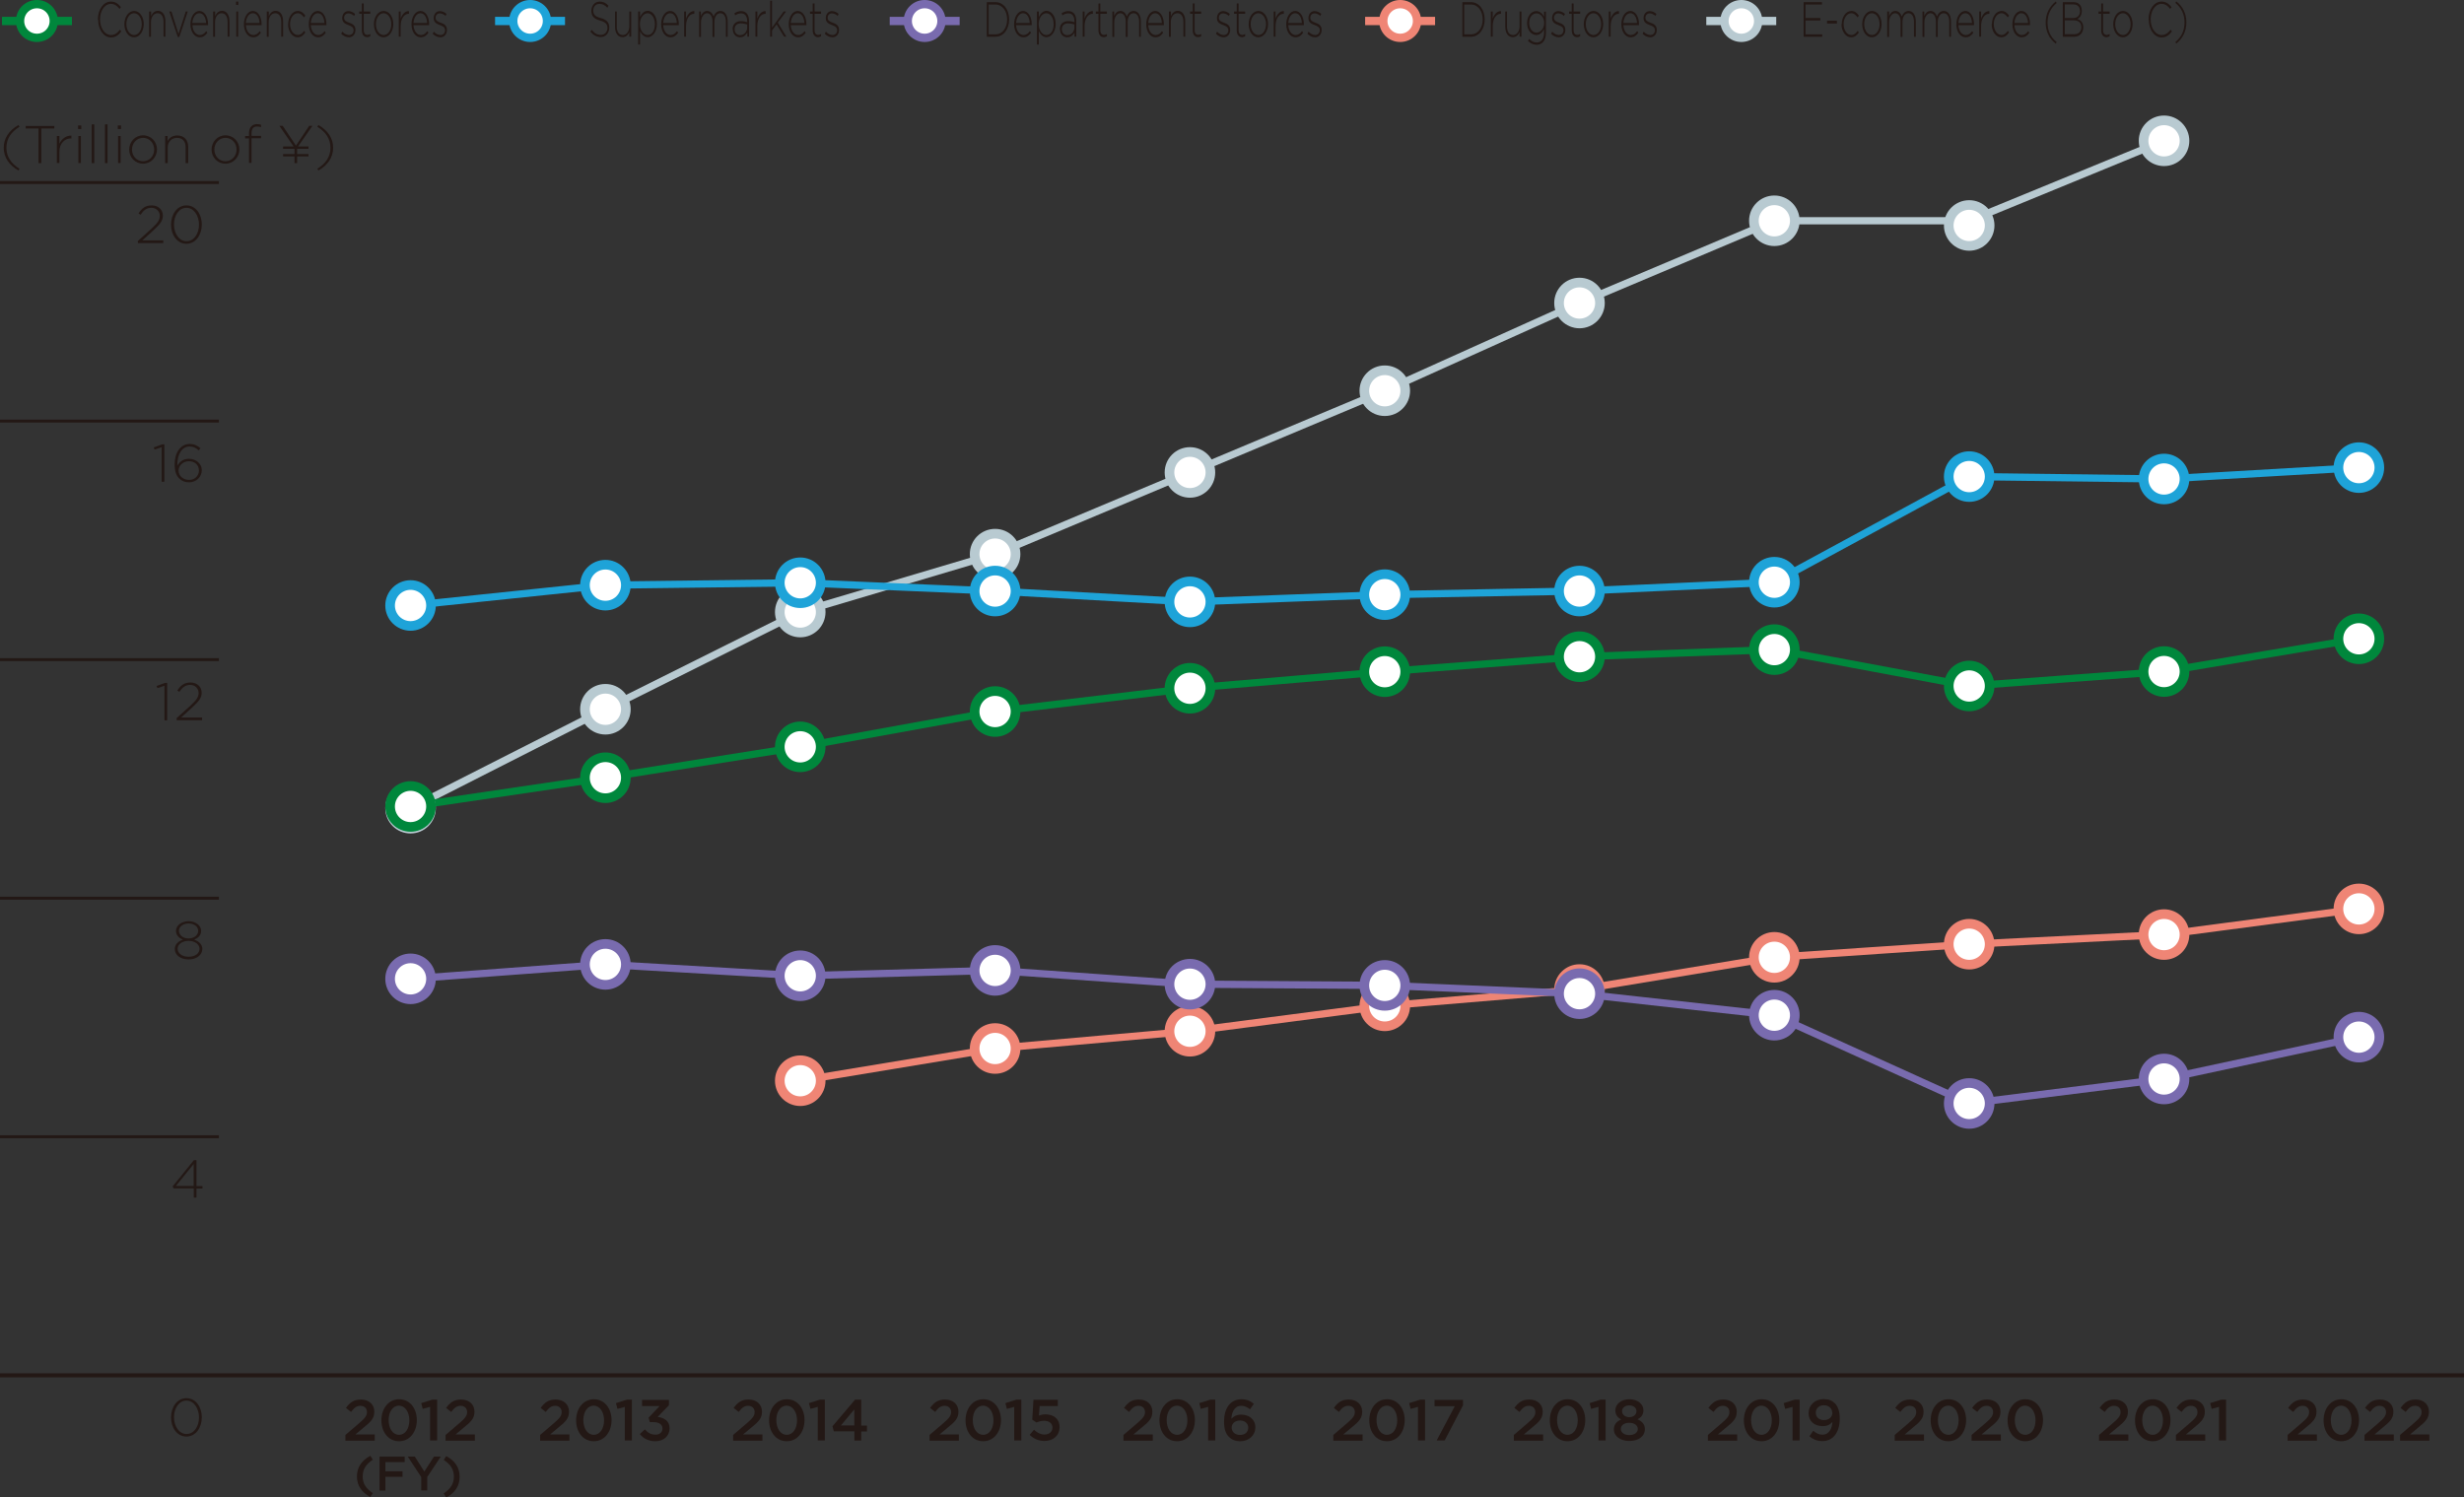 <?xml version="1.0" encoding="UTF-8"?><svg id="_レイヤー_2" xmlns="http://www.w3.org/2000/svg" viewBox="0 0 184.25 111.97"><rect x="0" y="0" width="184.25" height="111.97" fill="#333333" stroke="none"/><defs><style>.cls-1,.cls-2,.cls-3,.cls-4,.cls-5,.cls-6{fill:#fff;}.cls-7{fill:#231815;}.cls-8{stroke-width:.22px;}.cls-8,.cls-9,.cls-10,.cls-11,.cls-12,.cls-13,.cls-14,.cls-15,.cls-16,.cls-17,.cls-18,.cls-19{fill:none;}.cls-8,.cls-9,.cls-10,.cls-11,.cls-12,.cls-13,.cls-19,.cls-2,.cls-3,.cls-4,.cls-5,.cls-6{stroke-miterlimit:10;}.cls-8,.cls-19{stroke:#231815;}.cls-9,.cls-10,.cls-11,.cls-12,.cls-13{stroke-width:.54px;}.cls-9,.cls-18,.cls-6{stroke:#ef8575;}.cls-10,.cls-15,.cls-2{stroke:#1ea3d8;}.cls-11,.cls-16,.cls-3{stroke:#00873c;}.cls-12,.cls-17,.cls-5{stroke:#b8cad1;}.cls-13,.cls-14,.cls-4{stroke:#796baf;}.cls-14,.cls-15,.cls-16,.cls-17,.cls-18{stroke-width:.62px;}.cls-19{stroke-width:.3px;}.cls-2,.cls-3,.cls-4,.cls-5,.cls-6{stroke-width:.72px;}</style></defs><g id="_レイヤー_1-2"><g><line class="cls-8" y1="13.65" x2="16.37" y2="13.65"/><line class="cls-8" y1="67.17" x2="16.37" y2="67.17"/><line class="cls-8" y1="49.33" x2="16.37" y2="49.33"/><line class="cls-8" y1="31.49" x2="16.37" y2="31.49"/><path class="cls-7" d="M13.07,70.96h0c0-.33,.27-.58,.61-.69-.27-.11-.52-.32-.52-.65h0c0-.44,.46-.73,.94-.73s.94,.29,.94,.73h0c0,.34-.25,.54-.52,.65,.35,.12,.61,.36,.61,.69h0c0,.47-.45,.79-1.03,.79s-1.03-.32-1.03-.78Zm1.85,0h0c0-.35-.36-.6-.82-.6s-.82,.25-.82,.59h0c0,.32,.31,.6,.82,.6s.82-.27,.82-.59Zm-.1-1.35h0c0-.32-.32-.55-.72-.55s-.72,.23-.72,.54h0c0,.35,.33,.58,.72,.58s.72-.23,.72-.57Z"/><line class="cls-8" y1="85.01" x2="16.37" y2="85.01"/><path class="cls-7" d="M14.48,88.87h-1.5l-.07-.15,1.59-1.96h.19v1.94h.45v.18h-.45v.68h-.2v-.68Zm0-.18v-1.64l-1.33,1.64h1.33Z"/><g><path class="cls-7" d="M12.31,51.28l-.54,.18-.06-.16,.63-.23h.16v2.8h-.2v-2.58Z"/><path class="cls-7" d="M13.2,53.71l1.04-.94c.46-.42,.61-.65,.61-.95,0-.36-.29-.6-.63-.6-.35,0-.58,.18-.81,.52l-.15-.1c.24-.37,.5-.6,.99-.6s.83,.33,.83,.76h0c0,.39-.21,.64-.69,1.09l-.85,.77h1.57v.2h-1.9v-.15Z"/></g><g><path class="cls-7" d="M12.1,33.44l-.54,.18-.06-.16,.63-.23h.16v2.8h-.2v-2.58Z"/><path class="cls-7" d="M13.41,35.79c-.23-.23-.35-.51-.35-1.08h0c0-.85,.44-1.51,1.13-1.51,.32,0,.56,.12,.8,.32l-.13,.16c-.21-.19-.42-.29-.69-.29-.56,0-.91,.58-.91,1.36v.08c.19-.33,.47-.52,.87-.52,.5,0,.96,.35,.96,.84h0c0,.53-.42,.92-.97,.92-.29,0-.54-.11-.71-.28Zm1.46-.63h0c0-.39-.31-.67-.75-.67s-.77,.35-.77,.69h0c0,.4,.34,.71,.79,.71s.74-.33,.74-.72Z"/></g><g><path class="cls-7" d="M10.3,18.03l1.04-.94c.46-.42,.61-.65,.61-.95,0-.36-.29-.6-.63-.6-.35,0-.58,.18-.81,.52l-.15-.1c.24-.37,.5-.6,.99-.6s.83,.33,.83,.76h0c0,.39-.21,.64-.69,1.09l-.85,.77h1.57v.2h-1.9v-.15Z"/><path class="cls-7" d="M12.79,16.8h0c0-.77,.45-1.44,1.15-1.44s1.15,.66,1.15,1.43h0c0,.77-.45,1.44-1.15,1.44s-1.15-.66-1.15-1.43Zm2.09,0h0c0-.65-.37-1.26-.94-1.26s-.93,.6-.93,1.24h0c0,.65,.36,1.26,.94,1.26s.93-.6,.93-1.24Z"/></g><path class="cls-7" d="M12.79,106h0c0-.77,.45-1.44,1.15-1.44s1.15,.66,1.15,1.43h0c0,.77-.45,1.44-1.15,1.44s-1.15-.66-1.15-1.43Zm2.09,0h0c0-.65-.37-1.26-.94-1.26s-.93,.6-.93,1.24h0c0,.65,.36,1.26,.94,1.26s.93-.6,.93-1.24Z"/><g><path class="cls-7" d="M25.83,107.31l1.04-.89c.42-.36,.57-.55,.57-.82,0-.3-.21-.47-.49-.47s-.47,.15-.7,.46l-.38-.3c.29-.4,.58-.63,1.12-.63,.59,0,1,.36,1,.91h0c0,.49-.25,.75-.79,1.18l-.62,.52h1.44v.47h-2.19v-.42Z"/><path class="cls-7" d="M28.52,106.22h0c0-.88,.53-1.58,1.33-1.58s1.32,.69,1.32,1.56h0c0,.88-.53,1.58-1.33,1.58s-1.32-.69-1.32-1.56Zm2.09,0h0c0-.61-.31-1.1-.78-1.1s-.77,.48-.77,1.08h0c0,.61,.3,1.1,.78,1.1s.77-.49,.77-1.08Z"/><path class="cls-7" d="M32.16,105.21l-.55,.15-.11-.43,.82-.26h.37v3.05h-.53v-2.51Z"/><path class="cls-7" d="M33.32,107.31l1.04-.89c.42-.36,.57-.55,.57-.82,0-.3-.21-.47-.49-.47s-.47,.15-.7,.46l-.38-.3c.29-.4,.58-.63,1.12-.63,.59,0,1,.36,1,.91h0c0,.49-.25,.75-.79,1.18l-.62,.52h1.44v.47h-2.19v-.42Z"/></g><g><path class="cls-7" d="M40.39,107.31l1.04-.89c.42-.36,.57-.55,.57-.82,0-.3-.21-.47-.49-.47s-.47,.15-.7,.46l-.38-.3c.29-.4,.58-.63,1.12-.63,.59,0,1,.36,1,.91h0c0,.49-.25,.75-.79,1.18l-.62,.52h1.44v.47h-2.19v-.42Z"/><path class="cls-7" d="M43.08,106.22h0c0-.88,.53-1.58,1.33-1.58s1.32,.69,1.32,1.56h0c0,.88-.53,1.58-1.33,1.58s-1.32-.69-1.32-1.56Zm2.09,0h0c0-.61-.31-1.1-.78-1.1s-.77,.48-.77,1.08h0c0,.61,.3,1.1,.78,1.1s.77-.49,.77-1.08Z"/><path class="cls-7" d="M46.72,105.21l-.55,.15-.11-.43,.82-.26h.37v3.05h-.53v-2.51Z"/><path class="cls-7" d="M47.85,107.24l.37-.35c.22,.26,.46,.4,.8,.4,.3,0,.52-.18,.52-.46h0c0-.31-.27-.48-.7-.48h-.25l-.09-.33,.82-.87h-1.31v-.46h2.01v.4l-.84,.87c.46,.06,.89,.29,.89,.85h0c0,.57-.43,.97-1.06,.97-.53,0-.91-.22-1.16-.53Z"/></g><g><path class="cls-7" d="M54.82,107.31l1.04-.89c.42-.36,.57-.55,.57-.82,0-.3-.21-.47-.49-.47s-.47,.15-.7,.46l-.38-.3c.29-.4,.58-.63,1.12-.63,.59,0,1,.36,1,.91h0c0,.49-.25,.75-.79,1.18l-.62,.52h1.44v.47h-2.19v-.42Z"/><path class="cls-7" d="M57.51,106.22h0c0-.88,.53-1.58,1.33-1.58s1.32,.69,1.32,1.56h0c0,.88-.53,1.58-1.33,1.58s-1.32-.69-1.32-1.56Zm2.09,0h0c0-.61-.31-1.1-.78-1.1s-.77,.48-.77,1.08h0c0,.61,.3,1.1,.78,1.1s.77-.49,.77-1.08Z"/><path class="cls-7" d="M61.15,105.21l-.55,.15-.11-.43,.82-.26h.37v3.05h-.53v-2.51Z"/><path class="cls-7" d="M63.88,107.04h-1.53l-.1-.38,1.69-1.99h.46v1.94h.43v.44h-.43v.68h-.51v-.68Zm0-.44v-1.2l-1,1.2h1Z"/></g><g><path class="cls-7" d="M69.51,107.31l1.04-.89c.42-.36,.57-.55,.57-.82,0-.3-.21-.47-.49-.47s-.47,.15-.7,.46l-.38-.3c.29-.4,.58-.63,1.12-.63,.59,0,1,.36,1,.91h0c0,.49-.25,.75-.79,1.18l-.62,.52h1.44v.47h-2.19v-.42Z"/><path class="cls-7" d="M72.2,106.22h0c0-.88,.53-1.58,1.33-1.58s1.32,.69,1.32,1.56h0c0,.88-.53,1.58-1.33,1.58s-1.32-.69-1.32-1.56Zm2.09,0h0c0-.61-.31-1.1-.78-1.1s-.77,.48-.77,1.08h0c0,.61,.3,1.1,.78,1.1s.77-.49,.77-1.08Z"/><path class="cls-7" d="M75.84,105.21l-.55,.15-.11-.43,.82-.26h.37v3.05h-.53v-2.51Z"/><path class="cls-7" d="M76.99,107.31l.33-.39c.24,.23,.5,.36,.78,.36,.36,0,.6-.21,.6-.52h0c0-.32-.26-.51-.63-.51-.22,0-.4,.06-.56,.13l-.32-.21,.09-1.49h1.82v.47h-1.36l-.05,.71c.14-.05,.28-.09,.48-.09,.59,0,1.06,.31,1.06,.95h0c0,.63-.46,1.04-1.13,1.04-.46,0-.83-.19-1.11-.46Z"/></g><g><path class="cls-7" d="M84.01,107.31l1.04-.89c.42-.36,.57-.55,.57-.82,0-.3-.21-.47-.49-.47s-.47,.15-.7,.46l-.38-.3c.29-.4,.58-.63,1.12-.63,.59,0,1,.36,1,.91h0c0,.49-.25,.75-.79,1.18l-.62,.52h1.44v.47h-2.19v-.42Z"/><path class="cls-7" d="M86.7,106.22h0c0-.88,.53-1.58,1.33-1.58s1.32,.69,1.32,1.56h0c0,.88-.53,1.58-1.33,1.58s-1.32-.69-1.32-1.56Zm2.09,0h0c0-.61-.31-1.1-.78-1.1s-.77,.48-.77,1.08h0c0,.61,.3,1.1,.78,1.1s.77-.49,.77-1.08Z"/><path class="cls-7" d="M90.34,105.21l-.55,.15-.11-.43,.82-.26h.37v3.05h-.53v-2.51Z"/><path class="cls-7" d="M91.9,107.46c-.23-.23-.37-.55-.37-1.16h0c0-.94,.44-1.66,1.3-1.66,.39,0,.66,.12,.93,.34l-.29,.41c-.21-.16-.39-.26-.66-.26-.53,0-.72,.55-.73,.97,.18-.19,.4-.31,.73-.31,.59,0,1.06,.35,1.06,.95h0c0,.61-.49,1.04-1.13,1.04-.37,0-.64-.12-.84-.32Zm1.44-.69h0c0-.31-.24-.54-.62-.54s-.62,.24-.62,.53h0c0,.32,.25,.55,.63,.55s.61-.23,.61-.55Z"/></g><g><path class="cls-7" d="M113.2,107.31l1.04-.89c.42-.36,.57-.55,.57-.82,0-.3-.21-.47-.49-.47s-.47,.15-.7,.46l-.38-.3c.29-.4,.58-.63,1.12-.63,.59,0,1,.36,1,.91h0c0,.49-.25,.75-.79,1.18l-.62,.52h1.44v.47h-2.19v-.42Z"/><path class="cls-7" d="M115.89,106.22h0c0-.88,.53-1.58,1.33-1.58s1.32,.69,1.32,1.56h0c0,.88-.53,1.58-1.33,1.58s-1.32-.69-1.32-1.56Zm2.09,0h0c0-.61-.31-1.1-.78-1.1s-.77,.48-.77,1.08h0c0,.61,.3,1.1,.78,1.1s.77-.49,.77-1.08Z"/><path class="cls-7" d="M119.53,105.21l-.55,.15-.11-.43,.82-.26h.37v3.05h-.53v-2.51Z"/><path class="cls-7" d="M120.68,106.9h0c0-.37,.2-.6,.55-.75-.26-.13-.44-.34-.44-.68h0c0-.47,.45-.83,1.05-.83s1.05,.35,1.05,.82h0c0,.35-.19,.55-.44,.68,.33,.15,.55,.37,.55,.73h0c0,.55-.49,.89-1.16,.89s-1.16-.35-1.16-.87Zm1.79-.03h0c0-.29-.28-.47-.64-.47s-.63,.18-.63,.46h0c0,.25,.23,.46,.63,.46s.64-.2,.64-.46Zm-.1-1.34h0c0-.24-.22-.43-.54-.43s-.54,.19-.54,.42h0c0,.27,.23,.46,.54,.46s.54-.19,.54-.45Z"/></g><g><path class="cls-7" d="M141.68,107.31l1.04-.89c.42-.36,.57-.55,.57-.82,0-.3-.21-.47-.49-.47s-.47,.15-.7,.46l-.38-.3c.29-.4,.58-.63,1.12-.63,.59,0,1,.36,1,.91h0c0,.49-.25,.75-.79,1.18l-.62,.52h1.44v.47h-2.19v-.42Z"/><path class="cls-7" d="M144.37,106.22h0c0-.88,.53-1.58,1.33-1.58s1.32,.69,1.32,1.56h0c0,.88-.53,1.58-1.33,1.58s-1.32-.69-1.32-1.56Zm2.09,0h0c0-.61-.31-1.1-.78-1.1s-.77,.48-.77,1.08h0c0,.61,.3,1.1,.78,1.1s.77-.49,.77-1.08Z"/><path class="cls-7" d="M147.43,107.31l1.04-.89c.42-.36,.57-.55,.57-.82,0-.3-.21-.47-.49-.47s-.47,.15-.7,.46l-.38-.3c.29-.4,.58-.63,1.12-.63,.59,0,1,.36,1,.91h0c0,.49-.25,.75-.79,1.18l-.62,.52h1.44v.47h-2.19v-.42Z"/><path class="cls-7" d="M150.12,106.22h0c0-.88,.53-1.58,1.33-1.58s1.32,.69,1.32,1.56h0c0,.88-.53,1.58-1.33,1.58s-1.32-.69-1.32-1.56Zm2.09,0h0c0-.61-.31-1.1-.78-1.1s-.77,.48-.77,1.08h0c0,.61,.3,1.1,.78,1.1s.77-.49,.77-1.08Z"/></g><g><path class="cls-7" d="M156.96,107.31l1.04-.89c.42-.36,.57-.55,.57-.82,0-.3-.21-.47-.49-.47s-.47,.15-.7,.46l-.38-.3c.29-.4,.58-.63,1.12-.63,.59,0,1,.36,1,.91h0c0,.49-.25,.75-.79,1.18l-.62,.52h1.44v.47h-2.19v-.42Z"/><path class="cls-7" d="M159.65,106.22h0c0-.88,.53-1.58,1.33-1.58s1.32,.69,1.32,1.56h0c0,.88-.53,1.58-1.33,1.58s-1.32-.69-1.32-1.56Zm2.09,0h0c0-.61-.31-1.1-.78-1.1s-.77,.48-.77,1.08h0c0,.61,.3,1.1,.78,1.1s.77-.49,.77-1.08Z"/><path class="cls-7" d="M162.71,107.31l1.04-.89c.42-.36,.57-.55,.57-.82,0-.3-.21-.47-.49-.47s-.47,.15-.7,.46l-.38-.3c.29-.4,.58-.63,1.12-.63,.59,0,1,.36,1,.91h0c0,.49-.25,.75-.79,1.18l-.62,.52h1.44v.47h-2.19v-.42Z"/><path class="cls-7" d="M165.93,105.21l-.55,.15-.11-.43,.82-.26h.37v3.05h-.53v-2.51Z"/></g><g><path class="cls-7" d="M171.06,107.31l1.04-.89c.42-.36,.57-.55,.57-.82,0-.3-.21-.47-.49-.47s-.47,.15-.7,.46l-.38-.3c.29-.4,.58-.63,1.12-.63,.59,0,1,.36,1,.91h0c0,.49-.25,.75-.79,1.18l-.62,.52h1.44v.47h-2.19v-.42Z"/><path class="cls-7" d="M173.75,106.22h0c0-.88,.53-1.58,1.33-1.58s1.32,.69,1.32,1.56h0c0,.88-.53,1.58-1.33,1.58s-1.32-.69-1.32-1.56Zm2.09,0h0c0-.61-.31-1.1-.78-1.1s-.77,.48-.77,1.08h0c0,.61,.3,1.1,.78,1.1s.77-.49,.77-1.08Z"/><path class="cls-7" d="M176.81,107.31l1.04-.89c.42-.36,.57-.55,.57-.82,0-.3-.21-.47-.49-.47s-.47,.15-.7,.46l-.38-.3c.29-.4,.58-.63,1.12-.63,.59,0,1,.36,1,.91h0c0,.49-.25,.75-.79,1.18l-.62,.52h1.44v.47h-2.19v-.42Z"/><path class="cls-7" d="M179.47,107.31l1.04-.89c.42-.36,.57-.55,.57-.82,0-.3-.21-.47-.49-.47s-.47,.15-.7,.46l-.38-.3c.29-.4,.58-.63,1.12-.63,.59,0,1,.36,1,.91h0c0,.49-.25,.75-.79,1.18l-.62,.52h1.44v.47h-2.19v-.42Z"/></g><g><path class="cls-7" d="M99.7,107.31l1.04-.89c.42-.36,.57-.55,.57-.82,0-.3-.21-.47-.49-.47s-.47,.15-.7,.46l-.38-.3c.29-.4,.58-.63,1.12-.63,.59,0,1,.36,1,.91h0c0,.49-.25,.75-.79,1.18l-.62,.52h1.44v.47h-2.19v-.42Z"/><path class="cls-7" d="M102.39,106.22h0c0-.88,.53-1.58,1.33-1.58s1.32,.69,1.32,1.56h0c0,.88-.53,1.58-1.33,1.58s-1.32-.69-1.32-1.56Zm2.09,0h0c0-.61-.31-1.1-.78-1.1s-.77,.48-.77,1.08h0c0,.61,.3,1.1,.78,1.1s.77-.49,.77-1.08Z"/><path class="cls-7" d="M106.03,105.21l-.55,.15-.11-.43,.82-.26h.37v3.05h-.53v-2.51Z"/><path class="cls-7" d="M108.8,105.16h-1.53v-.47h2.13v.4l-1.37,2.63h-.6l1.36-2.57Z"/></g><g><path class="cls-7" d="M127.71,107.31l1.04-.89c.42-.36,.57-.55,.57-.82,0-.3-.21-.47-.49-.47s-.47,.15-.7,.46l-.38-.3c.29-.4,.58-.63,1.12-.63,.59,0,1,.36,1,.91h0c0,.49-.25,.75-.79,1.18l-.62,.52h1.44v.47h-2.19v-.42Z"/><path class="cls-7" d="M130.4,106.22h0c0-.88,.53-1.58,1.33-1.58s1.32,.69,1.32,1.56h0c0,.88-.53,1.58-1.33,1.58s-1.32-.69-1.32-1.56Zm2.09,0h0c0-.61-.31-1.1-.78-1.1s-.77,.48-.77,1.08h0c0,.61,.3,1.1,.78,1.1s.77-.49,.77-1.08Z"/><path class="cls-7" d="M134.04,105.21l-.55,.15-.11-.43,.82-.26h.37v3.05h-.53v-2.51Z"/><path class="cls-7" d="M137.03,106.33c-.17,.2-.4,.32-.72,.32-.65,0-1.07-.38-1.07-.96h0c0-.6,.46-1.06,1.13-1.06,.38,0,.63,.11,.84,.32,.22,.23,.36,.56,.36,1.16h0c0,.98-.48,1.66-1.3,1.66-.42,0-.71-.15-.97-.36l.29-.41c.23,.19,.43,.29,.69,.29,.54,0,.73-.55,.74-.96Zm-.02-.67h0c0-.33-.25-.57-.63-.57s-.6,.25-.6,.56h0c0,.33,.24,.55,.62,.55s.62-.25,.62-.55Z"/></g><g><path class="cls-7" d="M.28,11.05c0-.72,.4-1.3,1.1-1.7l.08,.13c-.63,.38-.98,.9-.98,1.57s.35,1.18,.98,1.57l-.08,.13c-.7-.4-1.1-.98-1.1-1.7Z"/><path class="cls-7" d="M2.89,9.61h-.97v-.19h2.14v.19h-.97v2.59h-.21v-2.59Z"/><path class="cls-7" d="M4.25,10.17h.19v.58c.16-.36,.5-.62,.9-.61v.21h-.02c-.47,0-.88,.35-.88,1.01v.83h-.19v-2.02Z"/><path class="cls-7" d="M5.84,9.38h.24v.27h-.24v-.27Zm.02,.79h.19v2.02h-.19v-2.02Z"/><path class="cls-7" d="M6.86,9.3h.19v2.9h-.19v-2.9Z"/><path class="cls-7" d="M7.85,9.3h.19v2.9h-.19v-2.9Z"/><path class="cls-7" d="M8.81,9.38h.24v.27h-.24v-.27Zm.02,.79h.19v2.02h-.19v-2.02Z"/><path class="cls-7" d="M9.66,11.19h0c0-.58,.44-1.07,1.04-1.07s1.04,.48,1.04,1.05h0c0,.58-.44,1.07-1.04,1.07s-1.04-.48-1.04-1.05Zm1.87,0h0c0-.5-.36-.88-.83-.88s-.83,.39-.83,.87h0c0,.5,.36,.88,.83,.88s.83-.39,.83-.87Z"/><path class="cls-7" d="M12.34,10.17h.19v.38c.13-.24,.36-.42,.73-.42,.51,0,.81,.35,.81,.83v1.24h-.19v-1.2c0-.42-.23-.69-.64-.69s-.7,.3-.7,.72v1.17h-.19v-2.02Z"/><path class="cls-7" d="M15.82,11.19h0c0-.58,.44-1.07,1.04-1.07s1.04,.48,1.04,1.05h0c0,.58-.44,1.07-1.04,1.07s-1.04-.48-1.04-1.05Zm1.87,0h0c0-.5-.36-.88-.83-.88s-.83,.39-.83,.87h0c0,.5,.36,.88,.83,.88s.83-.39,.83-.87Z"/><path class="cls-7" d="M18.62,10.35h-.29v-.18h.29v-.2c0-.23,.06-.41,.18-.53,.1-.1,.25-.16,.42-.16,.12,0,.21,.02,.3,.05v.18c-.12-.04-.2-.05-.3-.05-.28,0-.41,.17-.41,.51v.19h.71v.18h-.71v1.84h-.19v-1.84Z"/><path class="cls-7" d="M21.18,10.95h.77l-1.06-1.54h.25l.99,1.48,.99-1.48h.24l-1.07,1.54h.78v.18h-.85v.39h.85v.18h-.85v.5h-.2v-.5h-.85v-.18h.85v-.39h-.85v-.18Z"/><path class="cls-7" d="M23.73,12.62c.63-.39,.98-.9,.98-1.57s-.35-1.18-.98-1.57l.08-.13c.7,.4,1.1,.98,1.1,1.7s-.4,1.3-1.1,1.7l-.08-.13Z"/></g><g><path class="cls-7" d="M26.69,110.42c0-.68,.34-1.19,1-1.55l.19,.29c-.51,.34-.76,.72-.76,1.25s.24,.91,.76,1.25l-.19,.29c-.66-.36-1-.86-1-1.55Z"/><path class="cls-7" d="M28.38,108.93h1.88v.41h-1.44v.69h1.28v.41h-1.28v1.03h-.44v-2.53Z"/><path class="cls-7" d="M31.5,110.46l-1.01-1.53h.53l.71,1.12,.72-1.12h.51l-1.01,1.52v1.01h-.45v-1Z"/><path class="cls-7" d="M33.18,111.68c.51-.34,.76-.72,.76-1.25s-.24-.92-.76-1.25l.19-.29c.66,.36,1,.86,1,1.55s-.34,1.19-1,1.55l-.19-.29Z"/></g><polyline class="cls-12" points="30.7 60.44 45.27 53.04 59.84 45.77 74.41 41.44 88.98 35.33 103.55 29.22 118.11 22.66 132.68 16.51 147.25 16.51 161.82 10.53"/><polyline class="cls-9" points="59.84 80.82 74.41 78.41 88.98 77.12 103.55 75.22 118.11 74 132.68 71.59 147.25 70.61 161.82 69.89 176.39 67.97"/><circle class="cls-6" cx="118.11" cy="74" r="1.53"/><polyline class="cls-13" points="30.7 73.2 45.27 72.12 59.84 72.97 74.41 72.57 88.98 73.6 103.55 73.69 118.11 74.31 132.68 75.92 147.25 82.52 161.82 80.69 176.39 77.56"/><polyline class="cls-10" points="30.7 45.28 45.27 43.76 59.84 43.58 74.41 44.2 88.98 45.01 103.55 44.47 118.11 44.2 132.68 43.54 147.25 35.64 161.82 35.82 176.39 34.97"/><polyline class="cls-11" points="30.7 60.31 45.27 58.16 59.84 55.85 74.41 53.21 88.98 51.47 103.55 50.23 118.11 49.11 132.68 48.58 147.25 51.3 161.82 50.22 176.39 47.77"/><line class="cls-19" x1="184.25" y1="102.85" y2="102.85"/><circle class="cls-6" cx="59.84" cy="80.82" r="1.53"/><circle class="cls-6" cx="74.41" cy="78.41" r="1.53"/><circle class="cls-6" cx="88.98" cy="77.12" r="1.53"/><circle class="cls-6" cx="103.55" cy="75.22" r="1.53"/><circle class="cls-6" cx="132.68" cy="71.59" r="1.53"/><circle class="cls-5" cx="30.7" cy="60.44" r="1.53"/><circle class="cls-5" cx="45.27" cy="53.04" r="1.53"/><circle class="cls-5" cx="59.84" cy="45.77" r="1.53"/><circle class="cls-5" cx="74.41" cy="41.44" r="1.53"/><circle class="cls-5" cx="88.98" cy="35.33" r="1.53"/><circle class="cls-5" cx="103.55" cy="29.22" r="1.53"/><circle class="cls-5" cx="118.11" cy="22.66" r="1.53"/><circle class="cls-5" cx="132.68" cy="16.51" r="1.53"/><circle class="cls-5" cx="147.25" cy="16.86" r="1.53"/><circle class="cls-4" cx="30.7" cy="73.2" r="1.53"/><circle class="cls-4" cx="45.27" cy="72.12" r="1.53"/><circle class="cls-4" cx="59.84" cy="72.97" r="1.53"/><circle class="cls-4" cx="74.41" cy="72.57" r="1.53"/><circle class="cls-4" cx="88.98" cy="73.6" r="1.53"/><circle class="cls-4" cx="103.55" cy="73.69" r="1.53"/><circle class="cls-4" cx="118.11" cy="74.31" r="1.53"/><circle class="cls-4" cx="132.68" cy="75.92" r="1.53"/><circle class="cls-2" cx="30.7" cy="45.28" r="1.53"/><circle class="cls-2" cx="45.27" cy="43.76" r="1.53"/><circle class="cls-2" cx="59.84" cy="43.58" r="1.53"/><circle class="cls-2" cx="74.41" cy="44.2" r="1.53"/><circle class="cls-2" cx="88.98" cy="45.01" r="1.53"/><circle class="cls-2" cx="103.55" cy="44.47" r="1.53"/><circle class="cls-2" cx="118.11" cy="44.2" r="1.53"/><circle class="cls-2" cx="132.68" cy="43.54" r="1.53"/><circle class="cls-3" cx="30.7" cy="60.31" r="1.53"/><circle class="cls-3" cx="45.27" cy="58.16" r="1.53"/><circle class="cls-3" cx="59.84" cy="55.85" r="1.53"/><circle class="cls-3" cx="74.41" cy="53.21" r="1.53"/><circle class="cls-3" cx="88.98" cy="51.47" r="1.53"/><circle class="cls-3" cx="103.55" cy="50.23" r="1.53"/><circle class="cls-3" cx="118.11" cy="49.11" r="1.53"/><circle class="cls-6" cx="147.25" cy="70.61" r="1.53"/><circle class="cls-6" cx="161.82" cy="69.89" r="1.53"/><circle class="cls-2" cx="147.25" cy="35.64" r="1.53"/><circle class="cls-2" cx="161.82" cy="35.82" r="1.53"/><circle class="cls-3" cx="147.25" cy="51.3" r="1.53"/><circle class="cls-3" cx="161.82" cy="50.22" r="1.53"/><circle class="cls-3" cx="132.68" cy="48.58" r="1.53"/><circle class="cls-4" cx="147.25" cy="82.52" r="1.53"/><circle class="cls-4" cx="161.82" cy="80.69" r="1.53"/><circle class="cls-5" cx="161.82" cy="10.53" r="1.53"/><circle class="cls-6" cx="176.39" cy="67.97" r="1.53"/><circle class="cls-2" cx="176.39" cy="34.97" r="1.53"/><circle class="cls-3" cx="176.39" cy="47.77" r="1.53"/><circle class="cls-4" cx="176.39" cy="77.56" r="1.53"/><g><line class="cls-16" x1=".15" y1="1.57" x2="5.38" y2="1.57"/><g><path class="cls-1" d="M2.76,2.83c.7,0,1.26-.56,1.26-1.26S3.46,.31,2.76,.31,1.5,.87,1.5,1.57s.56,1.26,1.26,1.26"/><path class="cls-16" d="M2.76,2.83c.7,0,1.26-.56,1.26-1.26S3.46,.31,2.76,.31,1.5,.87,1.5,1.57s.56,1.26,1.26,1.26Z"/></g><line class="cls-15" x1="37.02" y1="1.57" x2="42.25" y2="1.57"/><g><path class="cls-1" d="M39.64,2.83c.7,0,1.26-.56,1.26-1.26s-.56-1.26-1.26-1.26-1.26,.57-1.26,1.26,.56,1.26,1.26,1.26"/><path class="cls-15" d="M39.64,2.83c.7,0,1.26-.56,1.26-1.26s-.56-1.26-1.26-1.26-1.26,.57-1.26,1.26,.56,1.26,1.26,1.26Z"/></g><line class="cls-18" x1="102.08" y1="1.57" x2="107.31" y2="1.57"/><g><path class="cls-1" d="M104.7,2.83c.7,0,1.26-.56,1.26-1.26s-.56-1.26-1.26-1.26-1.26,.57-1.26,1.26,.56,1.26,1.26,1.26"/><path class="cls-18" d="M104.7,2.83c.7,0,1.26-.56,1.26-1.26s-.56-1.26-1.26-1.26-1.26,.57-1.26,1.26,.56,1.26,1.26,1.26Z"/></g><line class="cls-17" x1="127.59" y1="1.57" x2="132.82" y2="1.57"/><g><path class="cls-1" d="M130.21,2.83c.7,0,1.26-.56,1.26-1.26s-.56-1.26-1.26-1.26-1.26,.57-1.26,1.26,.56,1.26,1.26,1.26"/><path class="cls-17" d="M130.21,2.83c.7,0,1.26-.56,1.26-1.26s-.56-1.26-1.26-1.26-1.26,.57-1.26,1.26,.56,1.26,1.26,1.26Z"/></g><line class="cls-14" x1="66.53" y1="1.57" x2="71.76" y2="1.57"/><g><path class="cls-1" d="M69.14,2.83c.7,0,1.26-.56,1.26-1.26s-.56-1.26-1.26-1.26-1.26,.57-1.26,1.26,.56,1.26,1.26,1.26"/><path class="cls-14" d="M69.14,2.83c.7,0,1.26-.56,1.26-1.26s-.56-1.26-1.26-1.26-1.26,.57-1.26,1.26,.56,1.26,1.26,1.26Z"/></g><g><path class="cls-7" d="M7.32,1.46h0c0-.74,.41-1.34,.97-1.34,.35,0,.55,.17,.75,.41l-.1,.14c-.17-.22-.36-.38-.65-.38-.46,0-.81,.51-.81,1.16h0c0,.66,.36,1.17,.82,1.17,.28,0,.47-.14,.67-.4l.1,.13c-.2,.27-.43,.45-.77,.45-.55,0-.96-.59-.96-1.33Z"/><path class="cls-7" d="M9.3,1.81h0c0-.54,.31-.99,.73-.99s.72,.45,.72,.98h0c0,.54-.31,.99-.73,.99s-.72-.45-.72-.98Zm1.3,0h0c0-.46-.25-.82-.58-.82s-.57,.37-.57,.81h0c0,.46,.25,.82,.58,.82s.57-.37,.57-.81Z"/><path class="cls-7" d="M11.16,.86h.14v.35c.09-.22,.25-.4,.51-.4,.36,0,.56,.33,.56,.78v1.15h-.14V1.63c0-.39-.16-.64-.45-.64s-.49,.28-.49,.67v1.09h-.14V.86Z"/><path class="cls-7" d="M12.66,.86h.16l.53,1.68,.54-1.68h.15l-.63,1.9h-.12l-.63-1.9Z"/><path class="cls-7" d="M14.24,1.81h0c0-.55,.29-.99,.67-.99s.65,.43,.65,.99c0,.03,0,.04,0,.07h-1.17c.02,.47,.28,.74,.55,.74,.22,0,.37-.13,.48-.29l.09,.11c-.14,.21-.31,.35-.58,.35-.37,0-.69-.39-.69-.98Zm1.17-.09c-.02-.38-.18-.73-.51-.73-.28,0-.49,.31-.52,.73h1.02Z"/><path class="cls-7" d="M15.95,.86h.14v.35c.09-.22,.25-.4,.51-.4,.36,0,.56,.33,.56,.78v1.15h-.14V1.63c0-.39-.16-.64-.45-.64s-.49,.28-.49,.67v1.09h-.14V.86Z"/><path class="cls-7" d="M17.65,.12h.17v.25h-.17V.12Zm.02,.74h.14v1.88h-.14V.86Z"/><path class="cls-7" d="M18.24,1.81h0c0-.55,.29-.99,.67-.99s.65,.43,.65,.99c0,.03,0,.04,0,.07h-1.17c.02,.47,.28,.74,.55,.74,.22,0,.37-.13,.48-.29l.09,.11c-.14,.21-.31,.35-.58,.35-.37,0-.69-.39-.69-.98Zm1.17-.09c-.02-.38-.18-.73-.51-.73-.28,0-.49,.31-.52,.73h1.02Z"/><path class="cls-7" d="M19.96,.86h.14v.35c.09-.22,.25-.4,.51-.4,.36,0,.56,.33,.56,.78v1.15h-.14V1.63c0-.39-.16-.64-.45-.64s-.49,.28-.49,.67v1.09h-.14V.86Z"/><path class="cls-7" d="M21.55,1.81h0c0-.54,.31-.99,.72-.99,.26,0,.43,.16,.56,.35l-.1,.13c-.12-.17-.26-.31-.47-.31-.32,0-.57,.36-.57,.81h0c0,.46,.26,.82,.58,.82,.2,0,.35-.14,.47-.31l.09,.11c-.14,.22-.31,.37-.57,.37-.41,0-.72-.45-.72-.98Z"/><path class="cls-7" d="M23.09,1.81h0c0-.55,.29-.99,.67-.99s.65,.43,.65,.99c0,.03,0,.04,0,.07h-1.17c.03,.47,.28,.74,.55,.74,.22,0,.37-.13,.48-.29l.09,.11c-.14,.21-.31,.35-.58,.35-.37,0-.69-.39-.69-.98Zm1.17-.09c-.02-.38-.18-.73-.5-.73-.28,0-.49,.31-.52,.73h1.02Z"/><path class="cls-7" d="M25.52,2.51l.08-.14c.15,.16,.33,.25,.5,.25,.19,0,.34-.14,.34-.36h0c0-.23-.18-.31-.37-.38-.23-.09-.48-.18-.48-.52h0c0-.31,.19-.53,.46-.53,.17,0,.36,.08,.5,.21l-.07,.15c-.13-.12-.29-.19-.43-.19-.19,0-.32,.14-.32,.33h0c0,.22,.19,.3,.39,.37,.23,.08,.46,.2,.46,.53h0c0,.34-.21,.56-.49,.56-.21,0-.43-.11-.58-.27Z"/><path class="cls-7" d="M27.06,2.26V1.03h-.2v-.17h.2V.26h.14V.86h.49v.17h-.49v1.21c0,.27,.12,.37,.28,.37,.07,0,.13-.02,.21-.07v.17c-.07,.04-.14,.07-.23,.07-.22,0-.4-.16-.4-.52Z"/><path class="cls-7" d="M27.96,1.81h0c0-.54,.31-.99,.73-.99s.72,.45,.72,.98h0c0,.54-.31,.99-.73,.99s-.72-.45-.72-.98Zm1.3,0h0c0-.46-.25-.82-.58-.82s-.57,.37-.57,.81h0c0,.46,.25,.82,.58,.82s.57-.37,.57-.81Z"/><path class="cls-7" d="M29.82,.86h.14v.54c.11-.34,.34-.58,.62-.57v.2h-.01c-.33,0-.61,.33-.61,.94v.77h-.14V.86Z"/><path class="cls-7" d="M30.77,1.81h0c0-.55,.29-.99,.67-.99s.65,.43,.65,.99c0,.03,0,.04,0,.07h-1.17c.03,.47,.28,.74,.55,.74,.22,0,.37-.13,.48-.29l.09,.11c-.14,.21-.31,.35-.58,.35-.37,0-.69-.39-.69-.98Zm1.17-.09c-.02-.38-.18-.73-.5-.73-.28,0-.49,.31-.52,.73h1.02Z"/><path class="cls-7" d="M32.36,2.51l.08-.14c.15,.16,.33,.25,.5,.25,.19,0,.34-.14,.34-.36h0c0-.23-.18-.31-.37-.38-.23-.09-.48-.18-.48-.52h0c0-.31,.19-.53,.46-.53,.17,0,.36,.08,.5,.21l-.07,.15c-.13-.12-.29-.19-.43-.19-.19,0-.32,.14-.32,.33h0c0,.22,.19,.3,.39,.37,.23,.08,.46,.2,.46,.53h0c0,.34-.21,.56-.49,.56-.21,0-.43-.11-.58-.27Z"/><path class="cls-7" d="M44.15,2.37l.09-.14c.21,.26,.41,.38,.69,.38s.49-.22,.49-.51h0c0-.28-.11-.44-.55-.56-.46-.13-.65-.34-.65-.73h0c0-.39,.26-.69,.62-.69,.28,0,.47,.1,.66,.31l-.09,.15c-.18-.21-.37-.29-.58-.29-.29,0-.47,.22-.47,.49h0c0,.28,.11,.45,.56,.57,.45,.12,.64,.34,.64,.71h0c0,.42-.27,.71-.64,.71-.31,0-.55-.14-.78-.41Z"/><path class="cls-7" d="M45.99,2.01V.86h.13V1.98c0,.39,.16,.64,.45,.64s.49-.28,.49-.67V.86h.14v1.88h-.14v-.35c-.09,.22-.25,.39-.51,.39-.36,0-.56-.32-.56-.78Z"/><path class="cls-7" d="M47.72,.86h.14v.42c.12-.25,.3-.47,.58-.47,.34,0,.68,.37,.68,.98h0c0,.62-.35,.99-.68,.99-.28,0-.46-.21-.58-.45v1h-.14V.86Zm1.25,.95h0c0-.5-.26-.82-.55-.82s-.57,.33-.57,.81h0c0,.49,.28,.82,.57,.82,.31,0,.55-.3,.55-.81Z"/><path class="cls-7" d="M49.44,1.81h0c0-.55,.29-.99,.67-.99s.65,.43,.65,.99c0,.03,0,.04,0,.07h-1.17c.03,.47,.28,.74,.55,.74,.22,0,.37-.13,.48-.29l.09,.11c-.14,.21-.31,.35-.58,.35-.37,0-.69-.39-.69-.98Zm1.17-.09c-.02-.38-.18-.73-.5-.73-.28,0-.49,.31-.52,.73h1.02Z"/><path class="cls-7" d="M51.16,.86h.14v.54c.11-.34,.34-.58,.62-.57v.2h-.01c-.33,0-.61,.33-.61,.94v.77h-.14V.86Z"/><path class="cls-7" d="M52.27,.86h.14v.34c.09-.2,.22-.38,.47-.38s.4,.19,.48,.41c.09-.21,.24-.41,.51-.41,.33,0,.54,.31,.54,.79v1.14h-.13V1.63c0-.41-.16-.64-.42-.64-.24,0-.44,.24-.44,.67v1.1h-.14V1.62c0-.39-.16-.63-.41-.63s-.45,.3-.45,.68v1.09h-.14V.86Z"/><path class="cls-7" d="M54.78,2.2h0c0-.4,.25-.62,.62-.62,.2,0,.33,.03,.47,.08v-.08c0-.38-.17-.58-.46-.58-.17,0-.31,.06-.44,.15l-.05-.16c.16-.1,.31-.16,.5-.16s.34,.07,.45,.21c.09,.13,.14,.3,.14,.53v1.17h-.13v-.31c-.1,.18-.27,.36-.54,.36s-.54-.2-.54-.59Zm1.09-.16v-.21c-.12-.04-.28-.08-.48-.08-.3,0-.46,.18-.46,.44h0c0,.28,.19,.44,.41,.44,.29,0,.53-.24,.53-.58Z"/><path class="cls-7" d="M56.49,.86h.14v.54c.11-.34,.34-.58,.62-.57v.2h-.01c-.33,0-.61,.33-.61,.94v.77h-.14V.86Z"/><path class="cls-7" d="M57.59,.05h.14V2.07l.87-1.21h.18l-.62,.83,.64,1.05h-.17l-.56-.92-.34,.46v.46h-.14V.05Z"/><path class="cls-7" d="M58.98,1.81h0c0-.55,.29-.99,.67-.99s.65,.43,.65,.99c0,.03,0,.04,0,.07h-1.17c.03,.47,.28,.74,.55,.74,.22,0,.37-.13,.48-.29l.09,.11c-.14,.21-.31,.35-.58,.35-.37,0-.69-.39-.69-.98Zm1.17-.09c-.02-.38-.18-.73-.5-.73-.28,0-.49,.31-.52,.73h1.02Z"/><path class="cls-7" d="M60.77,2.26V1.03h-.2v-.17h.2V.26h.14V.86h.49v.17h-.49v1.21c0,.27,.12,.37,.28,.37,.07,0,.13-.02,.21-.07v.17c-.07,.04-.14,.07-.23,.07-.22,0-.4-.16-.4-.52Z"/><path class="cls-7" d="M61.68,2.51l.08-.14c.15,.16,.33,.25,.5,.25,.19,0,.34-.14,.34-.36h0c0-.23-.18-.31-.37-.38-.23-.09-.48-.18-.48-.52h0c0-.31,.19-.53,.46-.53,.17,0,.36,.08,.5,.21l-.07,.15c-.13-.12-.29-.19-.43-.19-.19,0-.32,.14-.32,.33h0c0,.22,.19,.3,.39,.37,.23,.08,.46,.2,.46,.53h0c0,.34-.21,.56-.49,.56-.21,0-.43-.11-.58-.27Z"/></g><g><path class="cls-7" d="M109.35,.16h.64c.61,0,1.03,.56,1.03,1.29h0c0,.73-.42,1.3-1.03,1.3h-.64V.16Zm.14,.18V2.57h.5c.54,0,.88-.49,.88-1.11h0c0-.62-.34-1.12-.88-1.12h-.5Z"/><path class="cls-7" d="M111.48,.86h.14v.54c.11-.34,.34-.58,.62-.57v.2h-.01c-.33,0-.61,.33-.61,.94v.77h-.14V.86Z"/><path class="cls-7" d="M112.56,2.01V.86h.13V1.98c0,.39,.16,.64,.45,.64s.49-.28,.49-.67V.86h.14v1.88h-.14v-.35c-.09,.22-.25,.39-.51,.39-.36,0-.56-.32-.56-.78Z"/><path class="cls-7" d="M114.26,3.06l.08-.15c.17,.17,.36,.27,.57,.27,.32,0,.55-.25,.55-.73v-.27c-.12,.23-.31,.44-.59,.44-.34,0-.68-.35-.68-.89h0c0-.55,.34-.9,.68-.9,.28,0,.47,.2,.59,.42v-.38h.14v1.59c0,.27-.07,.49-.18,.64-.12,.16-.3,.25-.51,.25-.24,0-.45-.1-.65-.29Zm1.21-1.34h0c0-.44-.29-.72-.58-.72s-.54,.27-.54,.71h0c0,.43,.25,.73,.54,.73s.58-.29,.58-.72Z"/><path class="cls-7" d="M115.99,2.51l.08-.14c.15,.16,.33,.25,.5,.25,.19,0,.34-.14,.34-.36h0c0-.23-.18-.31-.37-.38-.23-.09-.48-.18-.48-.52h0c0-.31,.19-.53,.46-.53,.17,0,.36,.08,.5,.21l-.07,.15c-.13-.12-.29-.19-.43-.19-.19,0-.32,.14-.32,.33h0c0,.22,.19,.3,.39,.37,.23,.08,.46,.2,.46,.53h0c0,.34-.21,.56-.49,.56-.21,0-.43-.11-.58-.27Z"/><path class="cls-7" d="M117.53,2.26V1.03h-.2v-.17h.2V.26h.14V.86h.49v.17h-.49v1.21c0,.27,.12,.37,.28,.37,.07,0,.13-.02,.21-.07v.17c-.07,.04-.14,.07-.23,.07-.22,0-.4-.16-.4-.52Z"/><path class="cls-7" d="M118.43,1.81h0c0-.54,.31-.99,.73-.99s.72,.45,.72,.98h0c0,.54-.31,.99-.73,.99s-.72-.45-.72-.98Zm1.3,0h0c0-.46-.25-.82-.58-.82s-.57,.37-.57,.81h0c0,.46,.25,.82,.58,.82s.57-.37,.57-.81Z"/><path class="cls-7" d="M120.3,.86h.14v.54c.11-.34,.34-.58,.62-.57v.2h-.01c-.33,0-.61,.33-.61,.94v.77h-.14V.86Z"/><path class="cls-7" d="M121.24,1.81h0c0-.55,.29-.99,.67-.99s.65,.43,.65,.99c0,.03,0,.04,0,.07h-1.17c.03,.47,.28,.74,.55,.74,.22,0,.37-.13,.48-.29l.09,.11c-.14,.21-.31,.35-.58,.35-.37,0-.69-.39-.69-.98Zm1.17-.09c-.02-.38-.18-.73-.5-.73-.28,0-.49,.31-.52,.73h1.02Z"/><path class="cls-7" d="M122.83,2.51l.08-.14c.15,.16,.33,.25,.5,.25,.19,0,.34-.14,.34-.36h0c0-.23-.18-.31-.37-.38-.23-.09-.48-.18-.48-.52h0c0-.31,.19-.53,.46-.53,.17,0,.36,.08,.5,.21l-.07,.15c-.13-.12-.29-.19-.43-.19-.19,0-.32,.14-.32,.33h0c0,.22,.19,.3,.39,.37,.23,.08,.46,.2,.46,.53h0c0,.34-.21,.56-.49,.56-.21,0-.43-.11-.58-.27Z"/><path class="cls-7" d="M134.86,.16h1.38v.18h-1.23V1.35h1.11v.18h-1.11v1.04h1.25v.18h-1.39V.16Z"/><path class="cls-7" d="M136.62,1.55h.74v.21h-.74v-.21Z"/><path class="cls-7" d="M137.72,1.81h0c0-.54,.31-.99,.72-.99,.27,0,.43,.16,.56,.35l-.1,.13c-.12-.17-.26-.31-.47-.31-.32,0-.57,.36-.57,.81h0c0,.46,.26,.82,.58,.82,.2,0,.35-.14,.47-.31l.09,.11c-.14,.22-.32,.37-.58,.37-.41,0-.72-.45-.72-.98Z"/><path class="cls-7" d="M139.25,1.81h0c0-.54,.31-.99,.73-.99s.72,.45,.72,.98h0c0,.54-.31,.99-.73,.99s-.72-.45-.72-.98Zm1.3,0h0c0-.46-.25-.82-.58-.82s-.57,.37-.57,.81h0c0,.46,.25,.82,.58,.82s.57-.37,.57-.81Z"/><path class="cls-7" d="M141.12,.86h.14v.34c.09-.2,.22-.38,.47-.38s.4,.19,.48,.41c.09-.21,.24-.41,.51-.41,.33,0,.54,.31,.54,.79v1.14h-.14V1.63c0-.41-.16-.64-.42-.64-.24,0-.44,.24-.44,.67v1.1h-.14V1.62c0-.39-.16-.63-.41-.63s-.45,.3-.45,.68v1.09h-.14V.86Z"/><path class="cls-7" d="M143.75,.86h.14v.34c.09-.2,.22-.38,.47-.38s.4,.19,.48,.41c.09-.21,.24-.41,.51-.41,.33,0,.54,.31,.54,.79v1.14h-.13V1.63c0-.41-.16-.64-.42-.64-.24,0-.44,.24-.44,.67v1.1h-.14V1.62c0-.39-.16-.63-.41-.63s-.45,.3-.45,.68v1.09h-.14V.86Z"/><path class="cls-7" d="M146.29,1.81h0c0-.55,.29-.99,.67-.99s.65,.43,.65,.99c0,.03,0,.04,0,.07h-1.17c.03,.47,.28,.74,.55,.74,.22,0,.37-.13,.48-.29l.09,.11c-.14,.21-.31,.35-.58,.35-.37,0-.69-.39-.69-.98Zm1.17-.09c-.02-.38-.18-.73-.5-.73-.28,0-.49,.31-.52,.73h1.02Z"/><path class="cls-7" d="M148,.86h.14v.54c.11-.34,.34-.58,.62-.57v.2h-.01c-.33,0-.61,.33-.61,.94v.77h-.14V.86Z"/><path class="cls-7" d="M148.95,1.81h0c0-.54,.31-.99,.72-.99,.27,0,.43,.16,.56,.35l-.1,.13c-.12-.17-.26-.31-.47-.31-.32,0-.57,.36-.57,.81h0c0,.46,.26,.82,.58,.82,.2,0,.35-.14,.47-.31l.09,.11c-.14,.22-.32,.37-.58,.37-.41,0-.72-.45-.72-.98Z"/><path class="cls-7" d="M150.48,1.81h0c0-.55,.29-.99,.67-.99s.65,.43,.65,.99c0,.03,0,.04,0,.07h-1.17c.03,.47,.28,.74,.55,.74,.22,0,.37-.13,.48-.29l.09,.11c-.14,.21-.31,.35-.58,.35-.37,0-.69-.39-.69-.98Zm1.17-.09c-.02-.38-.18-.73-.5-.73-.28,0-.49,.31-.52,.73h1.02Z"/><path class="cls-7" d="M152.97,1.69c0-.67,.28-1.21,.76-1.58l.06,.12c-.44,.36-.68,.84-.68,1.46s.24,1.1,.68,1.46l-.06,.12c-.49-.37-.76-.91-.76-1.58Z"/><path class="cls-7" d="M154.25,.16h.8c.22,0,.4,.08,.5,.23,.08,.11,.12,.24,.12,.41h0c0,.36-.17,.54-.33,.62,.23,.08,.44,.26,.44,.62h0c0,.44-.28,.71-.69,.71h-.84V.16Zm1.28,.65c0-.28-.17-.48-.48-.48h-.65V1.35h.64c.29,0,.5-.19,.5-.53h0Zm-.48,.71h-.65v1.04h.7c.33,0,.54-.2,.54-.53h0c0-.33-.21-.51-.59-.51Z"/><path class="cls-7" d="M157.12,2.26V1.03h-.2v-.17h.2V.26h.14V.86h.49v.17h-.49v1.21c0,.27,.12,.37,.28,.37,.07,0,.13-.02,.21-.07v.17c-.07,.04-.14,.07-.23,.07-.22,0-.4-.16-.4-.52Z"/><path class="cls-7" d="M158.02,1.81h0c0-.54,.31-.99,.73-.99s.72,.45,.72,.98h0c0,.54-.31,.99-.73,.99s-.72-.45-.72-.98Zm1.3,0h0c0-.46-.25-.82-.58-.82s-.57,.37-.57,.81h0c0,.46,.25,.82,.58,.82s.57-.37,.57-.81Z"/><path class="cls-7" d="M160.66,1.46h0c0-.74,.41-1.34,.97-1.34,.35,0,.55,.17,.75,.41l-.1,.14c-.17-.22-.36-.38-.65-.38-.46,0-.81,.51-.81,1.16h0c0,.66,.36,1.17,.82,1.17,.28,0,.47-.14,.67-.4l.1,.13c-.2,.27-.43,.45-.77,.45-.55,0-.96-.59-.96-1.33Z"/><path class="cls-7" d="M162.67,3.14c.44-.36,.68-.84,.68-1.46s-.24-1.1-.68-1.46l.06-.12c.49,.37,.76,.91,.76,1.58s-.28,1.21-.76,1.58l-.06-.12Z"/></g><g><path class="cls-7" d="M73.79,.16h.64c.61,0,1.03,.56,1.03,1.29h0c0,.73-.42,1.3-1.03,1.3h-.64V.16Zm.14,.18V2.57h.5c.54,0,.88-.49,.88-1.11h0c0-.62-.34-1.12-.88-1.12h-.5Z"/><path class="cls-7" d="M75.83,1.81h0c0-.55,.29-.99,.67-.99s.65,.43,.65,.99c0,.03,0,.04,0,.07h-1.17c.03,.47,.28,.74,.55,.74,.22,0,.37-.13,.48-.29l.09,.11c-.14,.21-.31,.35-.58,.35-.37,0-.69-.39-.69-.98Zm1.17-.09c-.02-.38-.18-.73-.5-.73-.28,0-.49,.31-.52,.73h1.02Z"/><path class="cls-7" d="M77.54,.86h.14v.42c.12-.25,.3-.47,.58-.47,.34,0,.68,.37,.68,.98h0c0,.62-.35,.99-.68,.99-.28,0-.46-.21-.58-.45v1h-.14V.86Zm1.25,.95h0c0-.5-.26-.82-.55-.82s-.57,.33-.57,.81h0c0,.49,.28,.82,.57,.82,.31,0,.55-.3,.55-.81Z"/><path class="cls-7" d="M79.25,2.2h0c0-.4,.25-.62,.62-.62,.2,0,.33,.03,.47,.08v-.08c0-.38-.17-.58-.46-.58-.17,0-.31,.06-.44,.15l-.05-.16c.16-.1,.31-.16,.5-.16s.34,.07,.45,.21c.09,.13,.14,.3,.14,.53v1.17h-.13v-.31c-.1,.18-.27,.36-.54,.36s-.54-.2-.54-.59Zm1.09-.16v-.21c-.12-.04-.28-.08-.48-.08-.3,0-.46,.18-.46,.44h0c0,.28,.19,.44,.41,.44,.29,0,.53-.24,.53-.58Z"/><path class="cls-7" d="M80.96,.86h.14v.54c.11-.34,.34-.58,.62-.57v.2h-.01c-.33,0-.61,.33-.61,.94v.77h-.14V.86Z"/><path class="cls-7" d="M82.14,2.26V1.03h-.2v-.17h.2V.26h.14V.86h.49v.17h-.49v1.21c0,.27,.12,.37,.28,.37,.07,0,.13-.02,.21-.07v.17c-.07,.04-.14,.07-.23,.07-.22,0-.4-.16-.4-.52Z"/><path class="cls-7" d="M83.17,.86h.14v.34c.09-.2,.22-.38,.47-.38s.4,.19,.48,.41c.09-.21,.24-.41,.51-.41,.33,0,.54,.31,.54,.79v1.14h-.13V1.63c0-.41-.16-.64-.42-.64-.24,0-.44,.24-.44,.67v1.1h-.14V1.62c0-.39-.16-.63-.41-.63s-.45,.3-.45,.68v1.09h-.14V.86Z"/><path class="cls-7" d="M85.71,1.81h0c0-.55,.29-.99,.67-.99s.65,.43,.65,.99c0,.03,0,.04,0,.07h-1.17c.03,.47,.28,.74,.55,.74,.22,0,.37-.13,.48-.29l.09,.11c-.14,.21-.31,.35-.58,.35-.37,0-.69-.39-.69-.98Zm1.17-.09c-.02-.38-.18-.73-.5-.73-.28,0-.49,.31-.52,.73h1.02Z"/><path class="cls-7" d="M87.42,.86h.14v.35c.09-.22,.25-.4,.51-.4,.36,0,.56,.33,.56,.78v1.15h-.14V1.63c0-.39-.16-.64-.45-.64s-.49,.28-.49,.67v1.09h-.14V.86Z"/><path class="cls-7" d="M89.19,2.26V1.03h-.2v-.17h.2V.26h.14V.86h.49v.17h-.49v1.21c0,.27,.12,.37,.28,.37,.07,0,.13-.02,.21-.07v.17c-.07,.04-.14,.07-.23,.07-.22,0-.4-.16-.4-.52Z"/><path class="cls-7" d="M90.93,2.51l.08-.14c.15,.16,.33,.25,.5,.25,.19,0,.34-.14,.34-.36h0c0-.23-.18-.31-.37-.38-.23-.09-.48-.18-.48-.52h0c0-.31,.19-.53,.46-.53,.17,0,.36,.08,.5,.21l-.07,.15c-.13-.12-.29-.19-.43-.19-.19,0-.32,.14-.32,.33h0c0,.22,.19,.3,.39,.37,.23,.08,.46,.2,.46,.53h0c0,.34-.21,.56-.49,.56-.21,0-.43-.11-.58-.27Z"/><path class="cls-7" d="M92.48,2.26V1.03h-.2v-.17h.2V.26h.14V.86h.49v.17h-.49v1.21c0,.27,.12,.37,.28,.37,.07,0,.13-.02,.21-.07v.17c-.07,.04-.14,.07-.23,.07-.22,0-.4-.16-.4-.52Z"/><path class="cls-7" d="M93.37,1.81h0c0-.54,.31-.99,.73-.99s.72,.45,.72,.98h0c0,.54-.31,.99-.73,.99s-.72-.45-.72-.98Zm1.3,0h0c0-.46-.25-.82-.58-.82s-.57,.37-.57,.81h0c0,.46,.25,.82,.58,.82s.57-.37,.57-.81Z"/><path class="cls-7" d="M95.24,.86h.14v.54c.11-.34,.34-.58,.62-.57v.2h-.01c-.33,0-.61,.33-.61,.94v.77h-.14V.86Z"/><path class="cls-7" d="M96.18,1.81h0c0-.55,.29-.99,.67-.99s.65,.43,.65,.99c0,.03,0,.04,0,.07h-1.17c.03,.47,.28,.74,.55,.74,.22,0,.37-.13,.48-.29l.09,.11c-.14,.21-.31,.35-.58,.35-.37,0-.69-.39-.69-.98Zm1.17-.09c-.02-.38-.18-.73-.5-.73-.28,0-.49,.31-.52,.73h1.02Z"/><path class="cls-7" d="M97.77,2.51l.08-.14c.15,.16,.33,.25,.5,.25,.19,0,.34-.14,.34-.36h0c0-.23-.18-.31-.37-.38-.23-.09-.48-.18-.48-.52h0c0-.31,.19-.53,.46-.53,.17,0,.36,.08,.5,.21l-.07,.15c-.13-.12-.29-.19-.43-.19-.19,0-.32,.14-.32,.33h0c0,.22,.19,.3,.39,.37,.23,.08,.46,.2,.46,.53h0c0,.34-.21,.56-.49,.56-.21,0-.43-.11-.58-.27Z"/></g></g></g></g></svg>